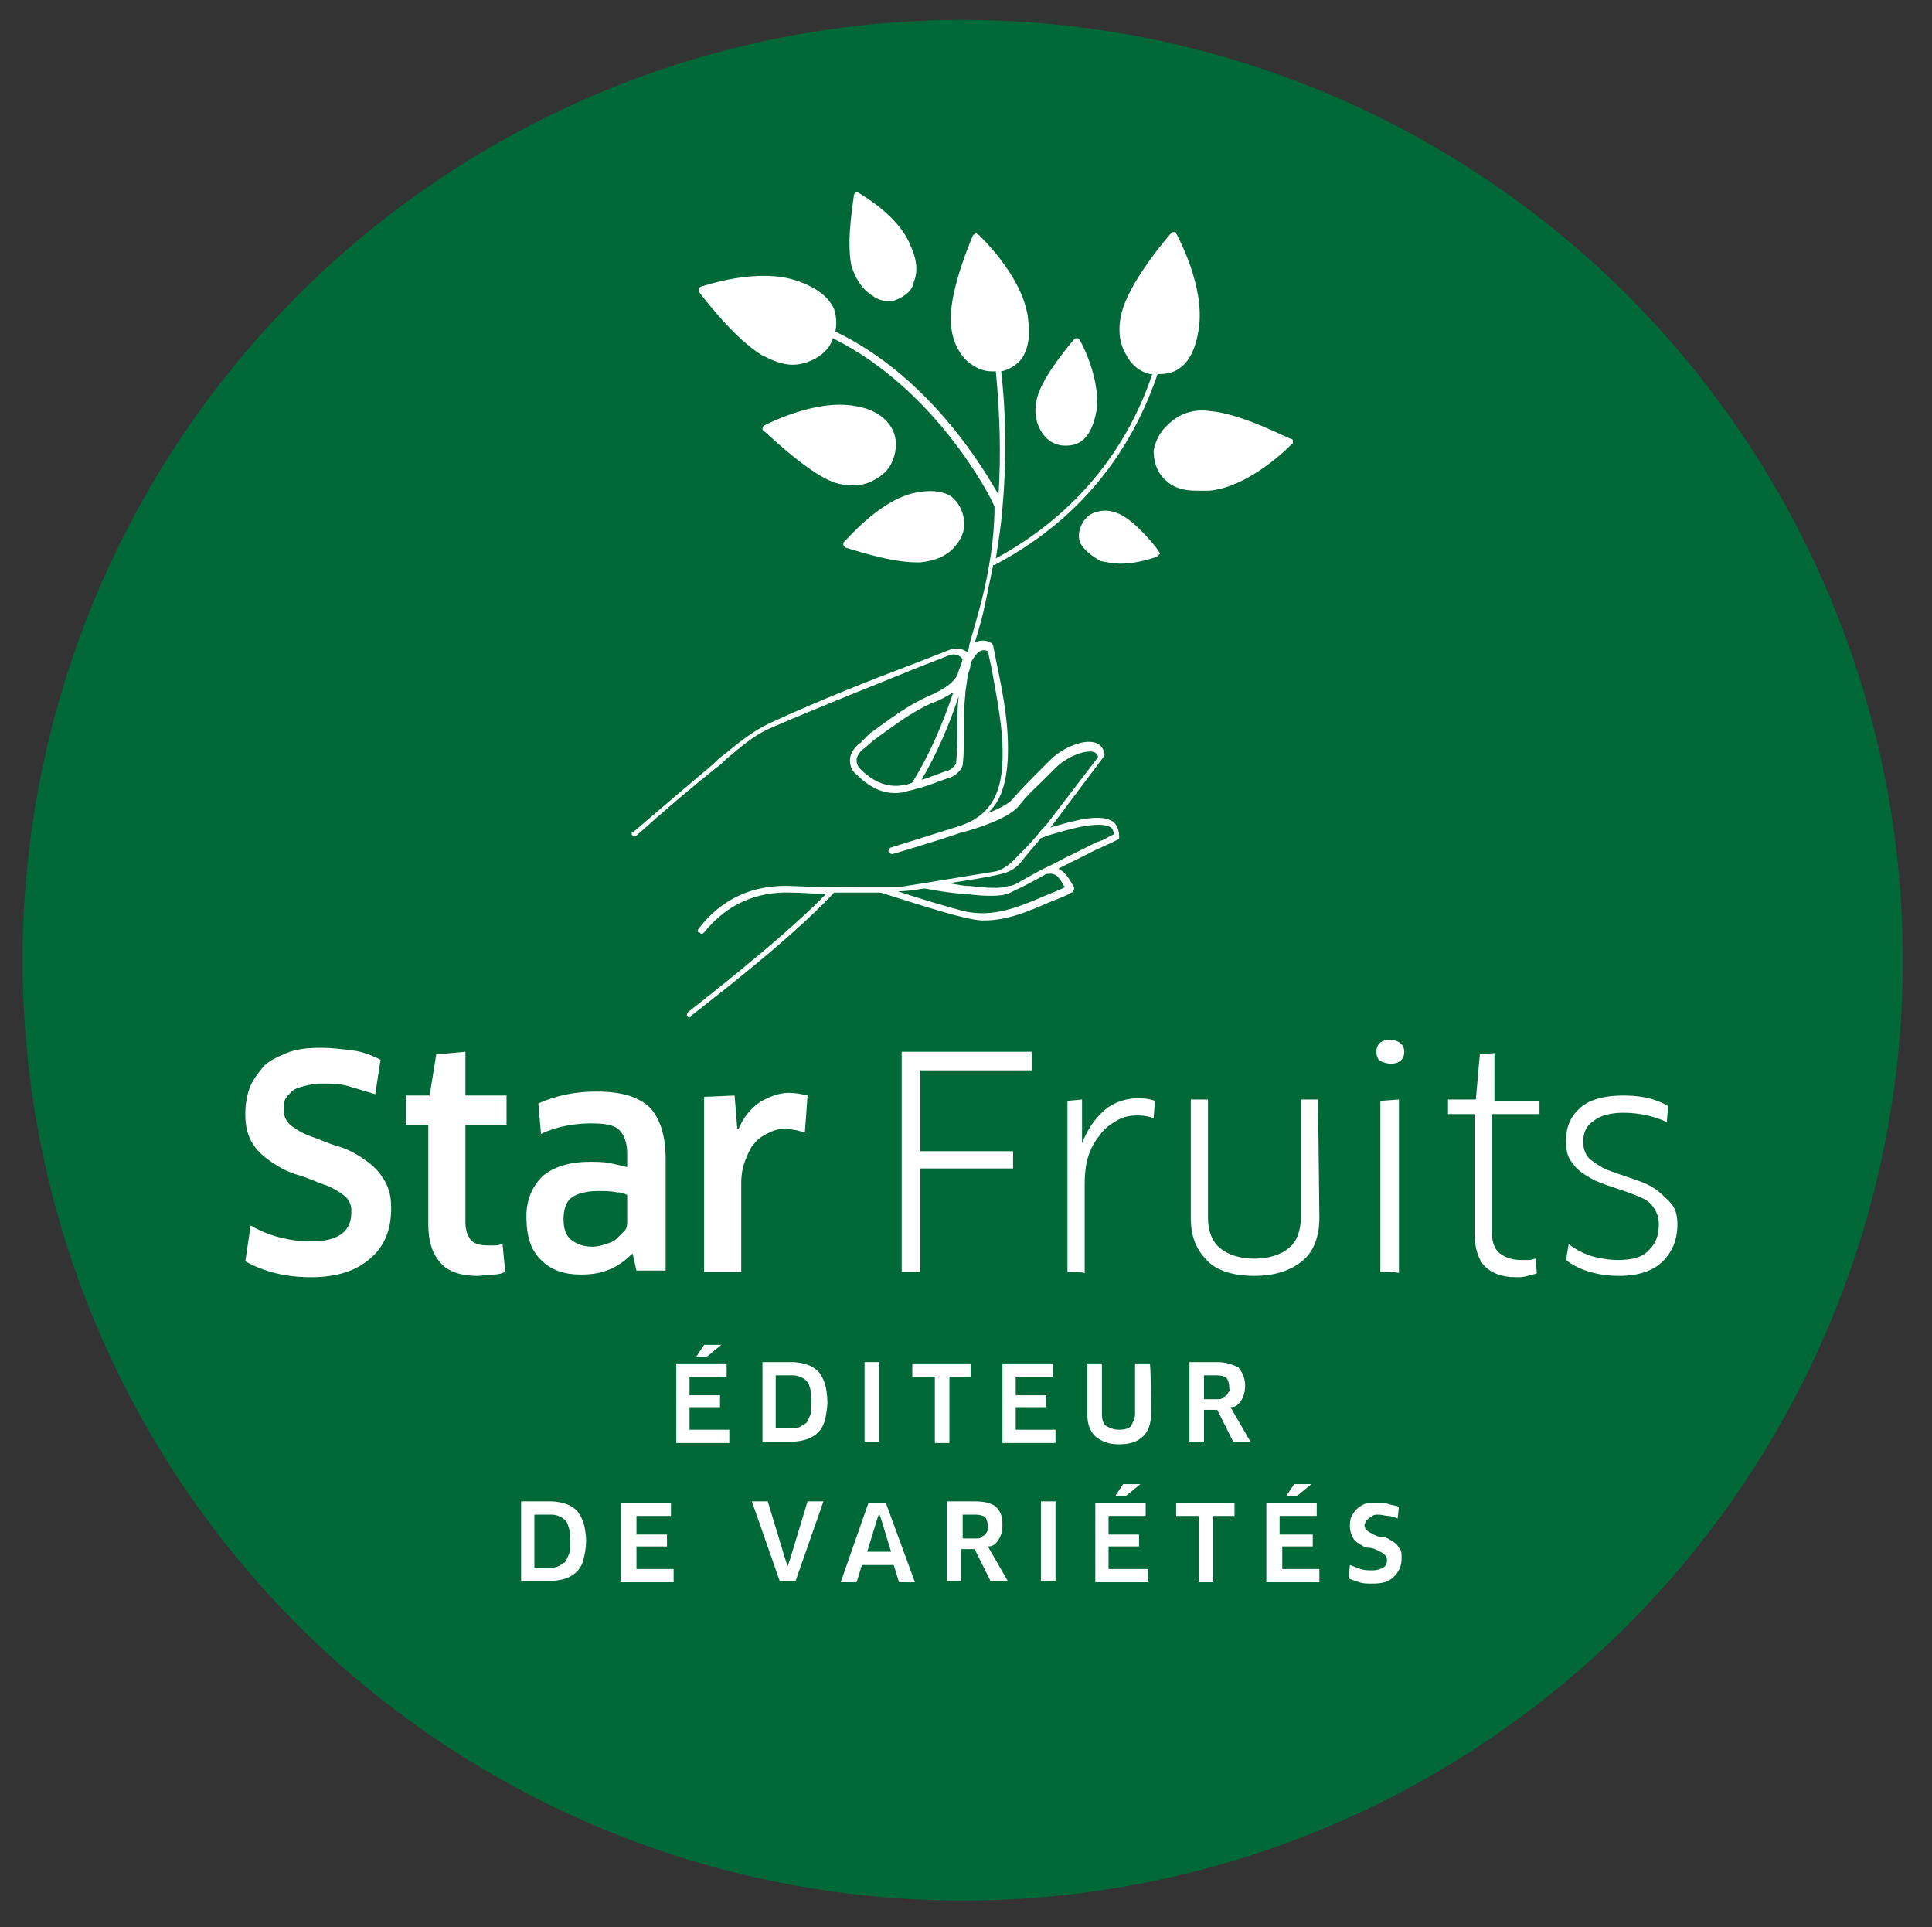 <?xml version="1.0" encoding="utf-8"?>
<!-- Generator: Adobe Illustrator 27.1.0, SVG Export Plug-In . SVG Version: 6.00 Build 0)  -->
<svg version="1.1" id="Calque_1" xmlns="http://www.w3.org/2000/svg" xmlns:xlink="http://www.w3.org/1999/xlink" x="0px" y="0px"
	 viewBox="0 0 145.7 145.3" style="enable-background:new 0 0 145.7 145.3;" xml:space="preserve">
<rect x="0" y="0" width="145.7" height="145.3" fill="#333333" stroke="none"/>
<style type="text/css">
	.st0{fill:#006937;}
	.st1{fill:#FFFFFF;}
</style>
<g id="Calque_1_00000083796101159250517310000010628426198675185559_">
	<circle class="st0" cx="72.6" cy="72.4" r="70.9"/>
	<g>
		<path class="st1" d="M29.5,91.1c0,1.6-0.5,2.9-1.6,3.8c-1,0.9-2.5,1.4-4.4,1.4c-1,0-1.9-0.1-2.7-0.3s-1.6-0.5-2.3-0.9l0.4-2.7
			c0.7,0.4,1.4,0.7,2.2,0.9c0.8,0.2,1.5,0.3,2.4,0.3c1,0,1.8-0.2,2.3-0.6s0.7-0.9,0.7-1.7c0-0.5-0.2-0.9-0.6-1.2s-0.9-0.6-1.5-0.8
			s-1.2-0.5-1.9-0.7c-0.7-0.2-1.3-0.5-1.9-0.9s-1.1-0.8-1.5-1.4s-0.6-1.3-0.6-2.3c0-0.7,0.1-1.3,0.3-1.9c0.2-0.6,0.6-1.1,1-1.6
			s1.1-0.8,1.8-1.1s1.6-0.4,2.6-0.4c0.8,0,1.6,0.1,2.4,0.2s1.5,0.4,2.1,0.7l-0.4,2.6c-0.7-0.2-1.3-0.4-2-0.6s-1.3-0.2-2-0.2
			c-0.6,0-1,0.1-1.4,0.2c-0.4,0.1-0.7,0.2-0.9,0.4s-0.4,0.4-0.5,0.6c-0.1,0.2-0.1,0.5-0.1,0.8c0,0.5,0.2,0.9,0.6,1.2
			s0.9,0.6,1.5,0.8c0.6,0.2,1.2,0.5,1.9,0.7c0.7,0.2,1.3,0.5,1.9,0.9s1.1,0.8,1.5,1.4C29.3,89.4,29.5,90.1,29.5,91.1z"/>
		<path class="st1" d="M35.1,84.8v7.4c0,0.6,0.2,1,0.4,1.3c0.3,0.3,0.7,0.4,1.3,0.4c0.2,0,0.4,0,0.6,0c0.2,0,0.4-0.1,0.5-0.1
			l0.2,2.1c-0.2,0.1-0.5,0.2-0.9,0.2s-0.8,0.1-1.2,0.1c-1.2,0-2.2-0.3-2.8-1c-0.6-0.7-0.9-1.6-0.9-2.9v-7.5h-1.7v-2.2h1.8l0.5-3.1
			l2.2-0.2v3.3h3.1v2.2L35.1,84.8L35.1,84.8z"/>
		<path class="st1" d="M47.7,94.5L47.7,94.5c-0.5,0.5-1,0.9-1.7,1.2c-0.7,0.3-1.4,0.4-2.2,0.4c-1.2,0-2.2-0.3-3-1.1
			s-1.1-1.8-1.1-3.3c0-1.2,0.4-2.2,1.2-3c0.8-0.7,2-1.1,3.6-1.1c0.5,0,1,0,1.5,0.1s0.9,0.2,1.3,0.3v-1c0-0.8-0.2-1.4-0.6-1.8
			s-1.1-0.5-2.2-0.5c-0.7,0-1.4,0.1-1.9,0.2s-1.2,0.3-1.8,0.6l-0.2-2.3c1.3-0.6,2.8-0.9,4.4-0.9c0.9,0,1.7,0.1,2.4,0.3
			c0.6,0.2,1.2,0.5,1.6,0.9c0.4,0.4,0.7,1,0.9,1.6c0.2,0.7,0.3,1.4,0.3,2.3v8.4h-2.2L47.7,94.5z M47.3,90.1
			c-0.2-0.1-0.4-0.2-0.8-0.2c-0.4-0.1-0.9-0.1-1.4-0.1c-0.9,0-1.6,0.2-2,0.5s-0.6,0.9-0.6,1.6c0,0.8,0.2,1.3,0.6,1.6
			s0.9,0.5,1.6,0.5c0.3,0,0.7-0.1,1-0.2c0.3-0.1,0.6-0.2,0.8-0.4c0.2-0.2,0.4-0.4,0.6-0.6c0.2-0.2,0.2-0.5,0.2-0.7L47.3,90.1
			L47.3,90.1z"/>
		<path class="st1" d="M53.1,95.9V82.7l2.3-0.1l0.2,2.5h0.1c0.4-0.9,0.9-1.5,1.6-2c0.7-0.4,1.4-0.7,2.2-0.7c0.5,0,1,0.1,1.4,0.2
			l-0.2,2.8c-0.2-0.1-0.4-0.1-0.7-0.2c-0.2,0-0.5-0.1-0.7-0.1c-0.5,0-0.9,0.1-1.3,0.3c-0.4,0.2-0.8,0.4-1.1,0.8
			c-0.3,0.3-0.5,0.8-0.7,1.3s-0.3,1.1-0.3,1.7v6.7H53.1z"/>
		<path class="st1" d="M69.4,80.8v6h7v1.3h-7v7.8H68V79.3h9.8l0,1.4H69.4z"/>
		<path class="st1" d="M80.5,95.9V83l1.1-0.1l0,1.5l0,1.8h0c0.4-1,0.9-1.8,1.7-2.5c0.7-0.6,1.6-0.9,2.6-0.9c0.5,0,0.9,0.1,1.2,0.2
			L87,84.3c-0.3-0.1-0.7-0.2-1.2-0.2c-0.6,0-1.1,0.1-1.6,0.4S83.4,85,83,85.5s-0.7,1-0.9,1.6c-0.2,0.6-0.3,1.3-0.3,2.2v6.7
			C81.8,95.9,80.5,95.9,80.5,95.9z"/>
		<path class="st1" d="M99.5,91.8c0,1.4-0.4,2.5-1.2,3.2s-2,1.2-3.7,1.2c-1.6,0-2.9-0.4-3.6-1.2c-0.8-0.8-1.2-1.8-1.2-3.2v-8.9h1.3
			v8.9c0,1,0.3,1.8,0.9,2.3c0.6,0.5,1.5,0.8,2.6,0.8s2-0.3,2.6-0.8c0.6-0.5,0.9-1.3,0.9-2.3v-8.9h1.3L99.5,91.8L99.5,91.8z"/>
		<path class="st1" d="M105.9,79.3c0,0.6-0.4,0.9-1,0.9c-0.3,0-0.6-0.1-0.8-0.2c-0.2-0.1-0.3-0.4-0.3-0.7c0-0.6,0.4-0.9,1-0.9
			S105.9,78.7,105.9,79.3z M104.1,95.9V83l1.4-0.1v13.1C105.5,95.9,104.1,95.9,104.1,95.9z"/>
		<path class="st1" d="M112.5,84v8.8c0,0.8,0.2,1.4,0.6,1.7c0.4,0.3,0.9,0.5,1.6,0.5c0.2,0,0.4,0,0.6,0s0.4-0.1,0.5-0.1l0.1,1.1
			c-0.2,0.1-0.4,0.1-0.7,0.2s-0.6,0.1-0.9,0.1c-1,0-1.8-0.3-2.3-0.8c-0.5-0.5-0.8-1.4-0.8-2.5V84h-2v-1.1h2.1l0.3-3.4l1.1-0.1v3.6
			h3.4V84L112.5,84L112.5,84z"/>
		<path class="st1" d="M126.5,92.3c0,1.2-0.4,2.1-1.1,2.8s-1.8,1.1-3.3,1.1c-0.8,0-1.5-0.1-2.2-0.3s-1.3-0.5-1.8-0.9l0.2-1.2
			c0.5,0.4,1.1,0.7,1.7,0.9c0.7,0.2,1.4,0.3,2,0.3c1.1,0,1.9-0.2,2.4-0.8c0.5-0.5,0.7-1.1,0.7-1.9c0-0.6-0.2-1-0.5-1.4
			s-0.8-0.6-1.3-0.8s-1.1-0.4-1.7-0.6s-1.2-0.4-1.7-0.7c-0.5-0.3-1-0.6-1.3-1.1c-0.4-0.4-0.5-1-0.5-1.7c0-1.1,0.4-1.9,1.1-2.5
			s1.8-0.9,3.2-0.9c1.3,0,2.4,0.2,3.4,0.8l-0.1,1.2c-1.1-0.5-2.2-0.7-3.3-0.7c-0.9,0-1.7,0.2-2.2,0.6c-0.6,0.4-0.8,0.9-0.8,1.6
			c0,0.6,0.2,1,0.5,1.3c0.4,0.3,0.8,0.6,1.3,0.8c0.5,0.2,1.1,0.4,1.7,0.6c0.6,0.2,1.2,0.4,1.7,0.7c0.5,0.3,0.9,0.7,1.3,1.1
			S126.5,91.5,126.5,92.3z"/>
	</g>
	<g>
		<path class="st1" d="M47.7,63c0.1,0.1,0.2,0.1,0.3,0c2-1.8,4-3.5,6-5.1c0.3-0.2,0.5-0.4,0.8-0.7c1.1-0.9,2.1-1.8,3.3-2.3
			c3.7-1.6,7.5-3.1,11.2-4.6l2.3-0.9c0.3-0.1,0.7-0.1,1,0.3c-0.1,0.4-0.3,0.8-0.4,1.2c-0.4,0.7-1.1,1.1-2.2,1.6
			c-1.6,0.7-3,1.8-4.4,2.8L64.9,56c-0.3,0.2-0.8,0.7-0.8,1.3c0,0.4,0.1,0.8,0.5,1.1c1.2,1.2,2.4,1.6,3.7,1.3
			c0.2-0.1,0.5-0.1,0.7-0.2c0,0,0,0,0,0c0,0,0,0,0,0c0.9-0.2,1.8-0.6,2.7-0.9c0.3-0.1,0.8-0.5,0.9-0.9c0.1-0.9,0.1-1.9,0.1-2.8
			c0-0.8,0-1.7,0.1-2.5l0-0.2c0.1-0.6,0.1-0.7,0.2-1.4c0.1-0.2,0.2-0.5,0.2-0.8c0.2-0.4,0.4-0.7,0.7-0.9c0.2-0.1,0.4-0.1,0.6,0
			c0.1,0.5,0.2,0.9,0.3,1.4c0.4,2.3,0.9,4.6,0.8,6.9c-0.1,2.7-1.1,4.2-3.3,4.9l-5.1,1.6c-0.1,0-0.2,0.2-0.2,0.3
			c0,0.1,0.2,0.2,0.3,0.2c0,0,3.4-1,5.1-1.6c0.1,0,3.5-0.9,4.4-2c0.8-1,1.2-1.3,1.8-1.9c0.3-0.3,0.6-0.6,1-1
			c0.8-0.8,2.2-1.4,2.9-1.2c0.2,0.1,0.3,0.2,0.3,0.4l-3.9,5.1c-0.2,0.2-0.5,0.5-0.7,0.8c-0.6,0.7-1.2,1.3-1.8,1.9
			c-0.4,0.4-0.9,0.7-1.3,0.8c-1.8,0.3-3.7,0.6-5.5,0.9c-0.6,0.1-1.3,0.2-1.9,0.3c-0.8,0-1.6,0-2.4,0c-1.9,0-3.8,0-5.7-0.1
			c-2.9-0.1-5.2,1-6.9,3.2c-0.1,0.1-0.1,0.3,0,0.3c0.1,0,0.1,0.1,0.2,0.1c0.1,0,0.1,0,0.2-0.1c1.7-2.1,3.9-3.1,6.6-3
			c0.8,0,1.7,0.1,2.6,0.1c-3.5,3.6-10.3,8.8-10.4,8.9c-0.1,0.1-0.1,0.2-0.1,0.3c0.1,0.1,0.1,0.1,0.2,0.1c0.1,0,0.1,0,0.1-0.1
			c0.1-0.1,7.4-5.6,10.8-9.3c0.8,0,1.6,0,2.4,0c0.4,0,0.7,0,1.1,0c0.4,0.1,4.6,1.5,6.4,1.9c0.5,0.1,0.9,0.2,1.4,0.2
			c1.8,0,3.4-0.7,5-1.4c0.5-0.2,1.1-0.4,1.6-0.7c0.1,0,0.1-0.1,0.2-0.2c0-0.1,0-0.2,0-0.2c-0.4-0.7-0.7-1.2-1.2-1.4
			c0.4-0.2,0.8-0.4,1.2-0.6c0.6-0.3,1.2-0.6,1.8-0.9c0.3-0.1,0.6-0.3,0.9-0.4l0.6-0.3c0.1,0,0.1-0.1,0.1-0.2c0-0.4-0.1-0.8-0.4-1.1
			c-0.9-0.7-2.8-0.2-4.8,0.4c0,0,0.1-0.1,0.1-0.1l3.9-5.2c0-0.1,0.1-0.1,0.1-0.2c-0.1-0.6-0.4-0.8-0.7-0.9c-0.9-0.3-2.5,0.4-3.4,1.3
			c-0.4,0.4-0.7,0.7-1,1c-0.6,0.6-1,1-1.8,1.9c-0.3,0.4-1.1,0.8-1.9,1.1c1-0.9,1.4-2.3,1.5-4.1c0.1-2.4-0.3-4.6-0.8-7
			c-0.1-0.5-0.2-1-0.3-1.5c0-0.1-0.1-0.1-0.1-0.2c-0.5-0.3-0.9-0.2-1.2-0.1c0,0,0,0-0.1,0.1c0.3-1,0.6-2,0.8-3
			c0.2-1,0.4-1.9,0.6-2.9c0,0,0,0,0,0c0,0,0.1,0,0.1,0c7.6-4,10.8-10,12.3-14.4c0.1,0,0.2,0,0.2,0c0.4,0,1-0.1,1.4-0.4
			c0.8-0.5,1.3-1.6,1.5-3c0.5-3.2-1.6-7-1.7-7.2c0-0.1-0.1-0.1-0.2-0.1c-0.1,0-0.1,0-0.2,0.1c-0.1,0.1-2.8,3.2-3.6,5.6
			c-0.4,1.2-0.4,2.5,0.2,3.5c0.4,0.8,1,1.3,1.8,1.5c0.1,0,0.1,0,0.2,0c-1.4,4.2-4.6,10-11.8,13.9c0.2-1.3,0.4-2.5,0.5-3.8
			c0,0,0,0,0,0c0.3-3.4,0.3-6.8-0.1-10.3c0.5-0.1,1.1-0.4,1.5-0.9c0.6-0.8,0.7-1.9,0.5-3.3c-0.5-3.1-3.6-6-3.7-6.1
			c-0.1,0-0.1-0.1-0.2-0.1c-0.1,0-0.1,0.1-0.2,0.1c-0.1,0.2-1.7,3.9-1.7,6.3c0,1.3,0.4,2.4,1.2,3.2c0.6,0.5,1.2,0.8,1.9,0.8
			c0.1,0,0.1,0,0.2,0c0,0,0.1,0,0.1,0c0.3,3.2,0.4,6.3,0.2,9.3C74,35,69.9,28.3,63,25c0.1-0.5,0.1-1.1-0.1-1.7
			c-0.4-0.9-1.3-1.6-2.7-2.1c-3.1-1.1-7.2,0.4-7.3,0.4c-0.1,0-0.1,0.1-0.2,0.2c0,0.1,0,0.2,0,0.2c0.1,0.1,2.6,3.5,4.8,4.8
			c0.8,0.4,1.5,0.7,2.3,0.7c0.4,0,0.8-0.1,1.1-0.2c0.8-0.3,1.5-0.8,1.8-1.5c0-0.1,0.1-0.2,0.1-0.3c7.7,3.8,11.9,11.9,12.2,12.7
			C75,40.6,74.6,43,74,45.4c-0.3,1.1-0.6,2.2-0.9,3.2C73.1,48.8,73,49,73,49.2c-0.4-0.3-0.9-0.4-1.4-0.2l-2.3,0.9
			c-3.7,1.4-7.5,2.9-11.2,4.6c-1.3,0.6-2.4,1.5-3.5,2.4c-0.3,0.2-0.5,0.4-0.8,0.7c-1.9,1.6-3.9,3.3-6,5.1
			C47.6,62.7,47.6,62.9,47.7,63z M69.6,67C69.6,67,69.6,67,69.6,67c0.1,0,0.1,0,0.2,0c0.1,0,1.4,0.3,2.9,0.4l0.1,0
			c0.8,0.1,1.8,0.2,2.7,0.1c0.2,0,0.3-0.1,0.4-0.1c0,0,0.1,0,0.1,0c0.2-0.1,0.4-0.2,0.6-0.3c0.9-0.4,2.1-1.1,2.3-1.2
			c0.7-0.1,0.9,0.1,1.4,1c-0.4,0.2-0.9,0.4-1.4,0.6c-2.1,0.9-4,1.7-6.2,1.2c-1.2-0.3-3.5-1-5-1.5C68.4,67.2,69,67.1,69.6,67z
			 M78.5,63.2C78.5,63.2,78.5,63.2,78.5,63.2c0.2-0.1,0.3-0.1,0.5-0.2c1.4-0.4,3.9-1.2,4.8-0.6c0.1,0.1,0.2,0.3,0.2,0.5l-0.4,0.2
			c-0.3,0.2-0.6,0.3-0.9,0.4c-0.6,0.3-1.2,0.6-1.8,0.9c-0.7,0.3-1.3,0.7-2,1c0,0,0,0,0,0c-0.8,0.4-1.5,0.8-2.2,1.2c0,0,0,0,0,0
			c-0.2,0.1-0.4,0.2-0.6,0.2c-0.1,0-0.3,0.1-0.4,0.1c-0.7,0.1-1.7,0-2.6-0.1l-0.1,0c-0.3,0-0.8-0.1-1.4-0.2c0,0-0.1,0-0.1,0
			c1.3-0.2,2.7-0.4,4-0.7c0.5-0.1,1.1-0.4,1.5-0.9C77.3,64.6,77.9,63.9,78.5,63.2z M71.5,58.1c-0.7,0.2-1.3,0.5-2,0.7
			c1.1-1.9,2-3.9,2.8-6.3c-0.1,0.8-0.1,1.6-0.1,2.3c0,0.9,0,1.8-0.1,2.8C72,57.7,71.8,58,71.5,58.1z M71.9,52.2
			c-0.9,2.6-1.8,4.7-3.1,6.8c-0.2,0.1-0.5,0.2-0.7,0.2C67,59.4,65.9,59,64.9,58c-0.2-0.2-0.3-0.4-0.3-0.7c0-0.3,0.3-0.7,0.6-0.9
			l0.7-0.6c1.4-1,2.8-2.1,4.4-2.8C70.9,52.8,71.4,52.5,71.9,52.2z"/>
		<path class="st1" d="M57.6,32.5c-0.1-0.1-0.1-0.1-0.1-0.2c0-0.1,0.1-0.2,0.1-0.2c0.2-0.1,3.8-2,6.8-1.5c1.4,0.2,2.3,0.8,2.8,1.6
			c0.5,0.8,0.4,1.7,0.2,2.3c-0.2,0.7-0.7,1.3-1.5,1.7c-0.5,0.3-1.1,0.4-1.6,0.4c-0.5,0-1.1-0.1-1.6-0.3
			C60.6,35.4,57.8,32.6,57.6,32.5z"/>
		<path class="st1" d="M67.6,22.6c-0.2,0.1-0.4,0.1-0.6,0.1c-0.4,0-0.8-0.1-1.2-0.4C65,21.8,64.5,21,64.2,20
			c-0.4-1.9,0.2-5.1,0.2-5.3c0-0.1,0.1-0.1,0.1-0.2c0.1,0,0.2,0,0.2,0c0.1,0.1,3.1,1.7,4,4.1c0.5,1.1,0.5,2,0.2,2.7
			C68.8,21.9,68.3,22.3,67.6,22.6z"/>
		<path class="st1" d="M81.5,33.3c-0.3,0.2-0.7,0.3-1.1,0.3c-0.2,0-0.4,0-0.7-0.1c-0.6-0.2-1-0.6-1.3-1.2c-0.4-0.8-0.4-1.7-0.1-2.6
			c0.6-1.7,2.6-4,2.7-4.1c0.1-0.1,0.1-0.1,0.2-0.1c0.1,0,0.1,0,0.2,0.1c0.1,0.1,1.6,2.9,1.3,5.3C82.5,32.1,82.1,32.9,81.5,33.3z"/>
		<path class="st1" d="M68.8,37.2c1.3-0.3,2.2-0.2,2.9,0.2c0.5,0.4,0.9,1,1,1.8c0.1,0.6-0.1,1.3-0.6,1.9c-0.6,0.8-1.6,1.2-2.7,1.3
			c-0.1,0-0.2,0-0.3,0c-2.1,0-5.2-1.1-5.3-1.1c-0.1,0-0.1-0.1-0.2-0.2c0-0.1,0-0.2,0-0.2C63.8,40.8,66.1,37.9,68.8,37.2z"/>
		<path class="st1" d="M81.5,41c-0.2-0.4-0.2-0.9,0.1-1.5c0.2-0.4,0.6-0.8,1.1-0.9c0.6-0.2,1.3-0.1,2,0.3c1.2,0.7,2.7,2.6,2.7,2.7
			c0.1,0.1,0.1,0.2,0,0.2c0,0.1-0.1,0.1-0.2,0.2c-0.1,0-1.3,0.5-2.7,0.5c-0.5,0-1-0.1-1.5-0.2C82.3,41.9,81.8,41.5,81.5,41z"/>
		<path class="st1" d="M88.1,32c0.8-0.8,1.9-1.2,3.2-1c2.4,0.2,5.9,2.1,6.1,2.1c0.1,0,0.1,0.1,0.1,0.2c0,0.1,0,0.2-0.1,0.2
			c-0.1,0.1-3.1,3.2-6.2,3.5c-0.3,0-0.6,0-0.9,0c-1,0-1.8-0.2-2.4-0.8c-0.7-0.6-0.9-1.5-0.9-2.2C87.1,33.4,87.4,32.6,88.1,32z"/>
	</g>
	<g>
		<path class="st1" d="M55,107.8l0,1h-4v-6h3.8l0,1h-2.8v1.4h2.3v0.9h-2.3v1.7L55,107.8L55,107.8z M54.4,101.4l-1.1,0.9h-0.8
			l0.6-0.9H54.4z"/>
		<path class="st1" d="M62.4,105.7c0,0.5-0.1,1-0.2,1.4s-0.3,0.7-0.5,0.9s-0.5,0.4-0.8,0.5s-0.7,0.2-1.2,0.2h-2.2v-6h2.2
			c0.5,0,0.9,0.1,1.2,0.2c0.3,0.1,0.6,0.3,0.8,0.5s0.4,0.6,0.5,0.9S62.4,105.2,62.4,105.7z M61.2,105.7c0-0.4,0-0.7-0.1-1
			s-0.1-0.4-0.3-0.6s-0.3-0.2-0.5-0.3s-0.4-0.1-0.7-0.1h-1.1v4h1.1c0.3,0,0.5,0,0.7-0.1c0.2-0.1,0.3-0.2,0.5-0.3
			c0.1-0.1,0.2-0.4,0.3-0.6C61.2,106.5,61.2,106.1,61.2,105.7z"/>
		<path class="st1" d="M65.2,102.7h1.1v6h-1.1V102.7z"/>
		<path class="st1" d="M71.6,103.8v5h-1.1v-5h-1.7l0-1h4.4l0,1C73.3,103.8,71.6,103.8,71.6,103.8z"/>
		<path class="st1" d="M79.6,107.8l0,1h-4v-6h3.8l0,1h-2.8v1.4h2.3v0.9h-2.3v1.7L79.6,107.8L79.6,107.8z"/>
		<path class="st1" d="M86.8,106.6c0,0.8-0.2,1.3-0.6,1.7c-0.4,0.4-1,0.6-1.8,0.6c-0.8,0-1.3-0.2-1.8-0.6c-0.4-0.4-0.6-0.9-0.6-1.7
			v-3.8h1.1v3.8c0,0.4,0.1,0.8,0.3,0.9s0.5,0.3,1,0.3c0.4,0,0.8-0.1,0.9-0.3s0.3-0.5,0.3-0.9v-3.8h1.1
			C86.8,102.7,86.8,106.6,86.8,106.6z"/>
		<path class="st1" d="M93.9,104.5c0,0.4-0.1,0.8-0.3,1.1c-0.2,0.3-0.4,0.5-0.8,0.5l1.5,2.6H93l-1.2-2.4h-1v2.4h-1.1v-6h2.1
			c0.7,0,1.2,0.2,1.6,0.4C93.7,103.5,93.9,103.9,93.9,104.5z M92.7,104.6c0-0.3-0.1-0.6-0.2-0.7c-0.1-0.1-0.4-0.2-0.7-0.2h-1v1.8h1
			c0.2,0,0.3,0,0.4-0.1s0.2-0.1,0.3-0.2s0.1-0.2,0.2-0.3S92.7,104.8,92.7,104.6z"/>
		<path class="st1" d="M44.2,116.2c0,0.5-0.1,1-0.2,1.4s-0.3,0.7-0.5,0.9s-0.5,0.4-0.8,0.5s-0.7,0.2-1.2,0.2h-2.2v-6h2.2
			c0.5,0,0.9,0.1,1.2,0.2c0.3,0.1,0.6,0.3,0.8,0.5s0.4,0.6,0.5,0.9S44.2,115.7,44.2,116.2z M43,116.2c0-0.4,0-0.7-0.1-1
			s-0.1-0.4-0.3-0.6s-0.3-0.2-0.5-0.3s-0.4-0.1-0.7-0.1h-1.1v4h1.1c0.3,0,0.5,0,0.7-0.1c0.2-0.1,0.3-0.2,0.5-0.3
			c0.1-0.1,0.2-0.4,0.3-0.6C43,117,43,116.6,43,116.2z"/>
		<path class="st1" d="M50.8,118.3l0,1h-4v-6h3.8l0,1H48v1.4h2.3v0.9H48v1.7L50.8,118.3L50.8,118.3z"/>
		<path class="st1" d="M62.1,113.2l-2.1,6h-1.2l-2.1-6h1.2l1.3,4.3l0.2,0.6h0l0.2-0.6l1.3-4.3H62.1z"/>
		<path class="st1" d="M67.4,118H65l-0.4,1.3h-1.2l2.1-6h1.3l2.2,6h-1.2L67.4,118z M66.1,114.7l-0.7,2.3h1.8l-0.7-2.3l-0.2-0.6h0
			L66.1,114.7z"/>
		<path class="st1" d="M75.6,115c0,0.4-0.1,0.8-0.3,1.1c-0.2,0.3-0.4,0.5-0.8,0.5l1.5,2.6h-1.3l-1.2-2.4h-1v2.4h-1.1v-6h2.1
			c0.7,0,1.2,0.1,1.6,0.4C75.5,114,75.6,114.4,75.6,115z M74.5,115.1c0-0.3-0.1-0.6-0.2-0.7c-0.1-0.1-0.4-0.2-0.7-0.2h-1v1.8h1
			c0.2,0,0.3,0,0.4-0.1s0.2-0.1,0.3-0.2s0.1-0.2,0.2-0.3S74.5,115.3,74.5,115.1z"/>
		<path class="st1" d="M78.5,113.2h1.1v6h-1.1V113.2z"/>
		<path class="st1" d="M86.6,118.3l0,1h-4v-6h3.8l0,1h-2.8v1.4h2.3v0.9h-2.3v1.7L86.6,118.3L86.6,118.3z M86,111.9l-1.1,0.9h-0.8
			l0.6-0.9H86z"/>
		<path class="st1" d="M91.5,114.3v5h-1.1v-5h-1.7l0-1h4.4l0,1H91.5z"/>
		<path class="st1" d="M99.5,118.3l0,1h-4v-6h3.8l0,1h-2.8v1.4H99v0.9h-2.3v1.7L99.5,118.3L99.5,118.3z M98.9,111.9l-1.1,0.9H97
			l0.6-0.9H98.9z"/>
		<path class="st1" d="M105.7,117.5c0,0.6-0.2,1-0.6,1.4s-0.9,0.5-1.6,0.5c-0.4,0-0.7,0-1-0.1c-0.3-0.1-0.6-0.2-0.8-0.3l0.1-1
			c0.3,0.1,0.5,0.2,0.8,0.3c0.3,0.1,0.6,0.1,0.9,0.1c0.4,0,0.6-0.1,0.8-0.2c0.2-0.1,0.3-0.3,0.3-0.6c0-0.2-0.1-0.3-0.2-0.4
			s-0.3-0.2-0.5-0.3c-0.2-0.1-0.4-0.2-0.7-0.2s-0.5-0.2-0.7-0.3s-0.4-0.3-0.5-0.5c-0.1-0.2-0.2-0.5-0.2-0.8c0-0.2,0-0.5,0.1-0.7
			c0.1-0.2,0.2-0.4,0.4-0.6s0.4-0.3,0.6-0.4c0.3-0.1,0.6-0.1,0.9-0.1c0.3,0,0.6,0,0.9,0.1c0.3,0.1,0.5,0.1,0.8,0.2l-0.1,0.9
			c-0.2-0.1-0.5-0.2-0.7-0.2c-0.2,0-0.5-0.1-0.7-0.1c-0.2,0-0.4,0-0.5,0.1s-0.2,0.1-0.3,0.2s-0.1,0.1-0.2,0.2c0,0.1-0.1,0.2-0.1,0.3
			c0,0.2,0.1,0.3,0.2,0.4s0.3,0.2,0.5,0.3c0.2,0.1,0.4,0.2,0.7,0.2s0.5,0.2,0.7,0.3s0.4,0.3,0.5,0.5
			C105.7,116.9,105.7,117.1,105.7,117.5z"/>
	</g>
</g>
<g id="Calque_2_00000146483645429837337460000007383795250462547388_">
</g>
<g id="Calque_3">
</g>
</svg>
